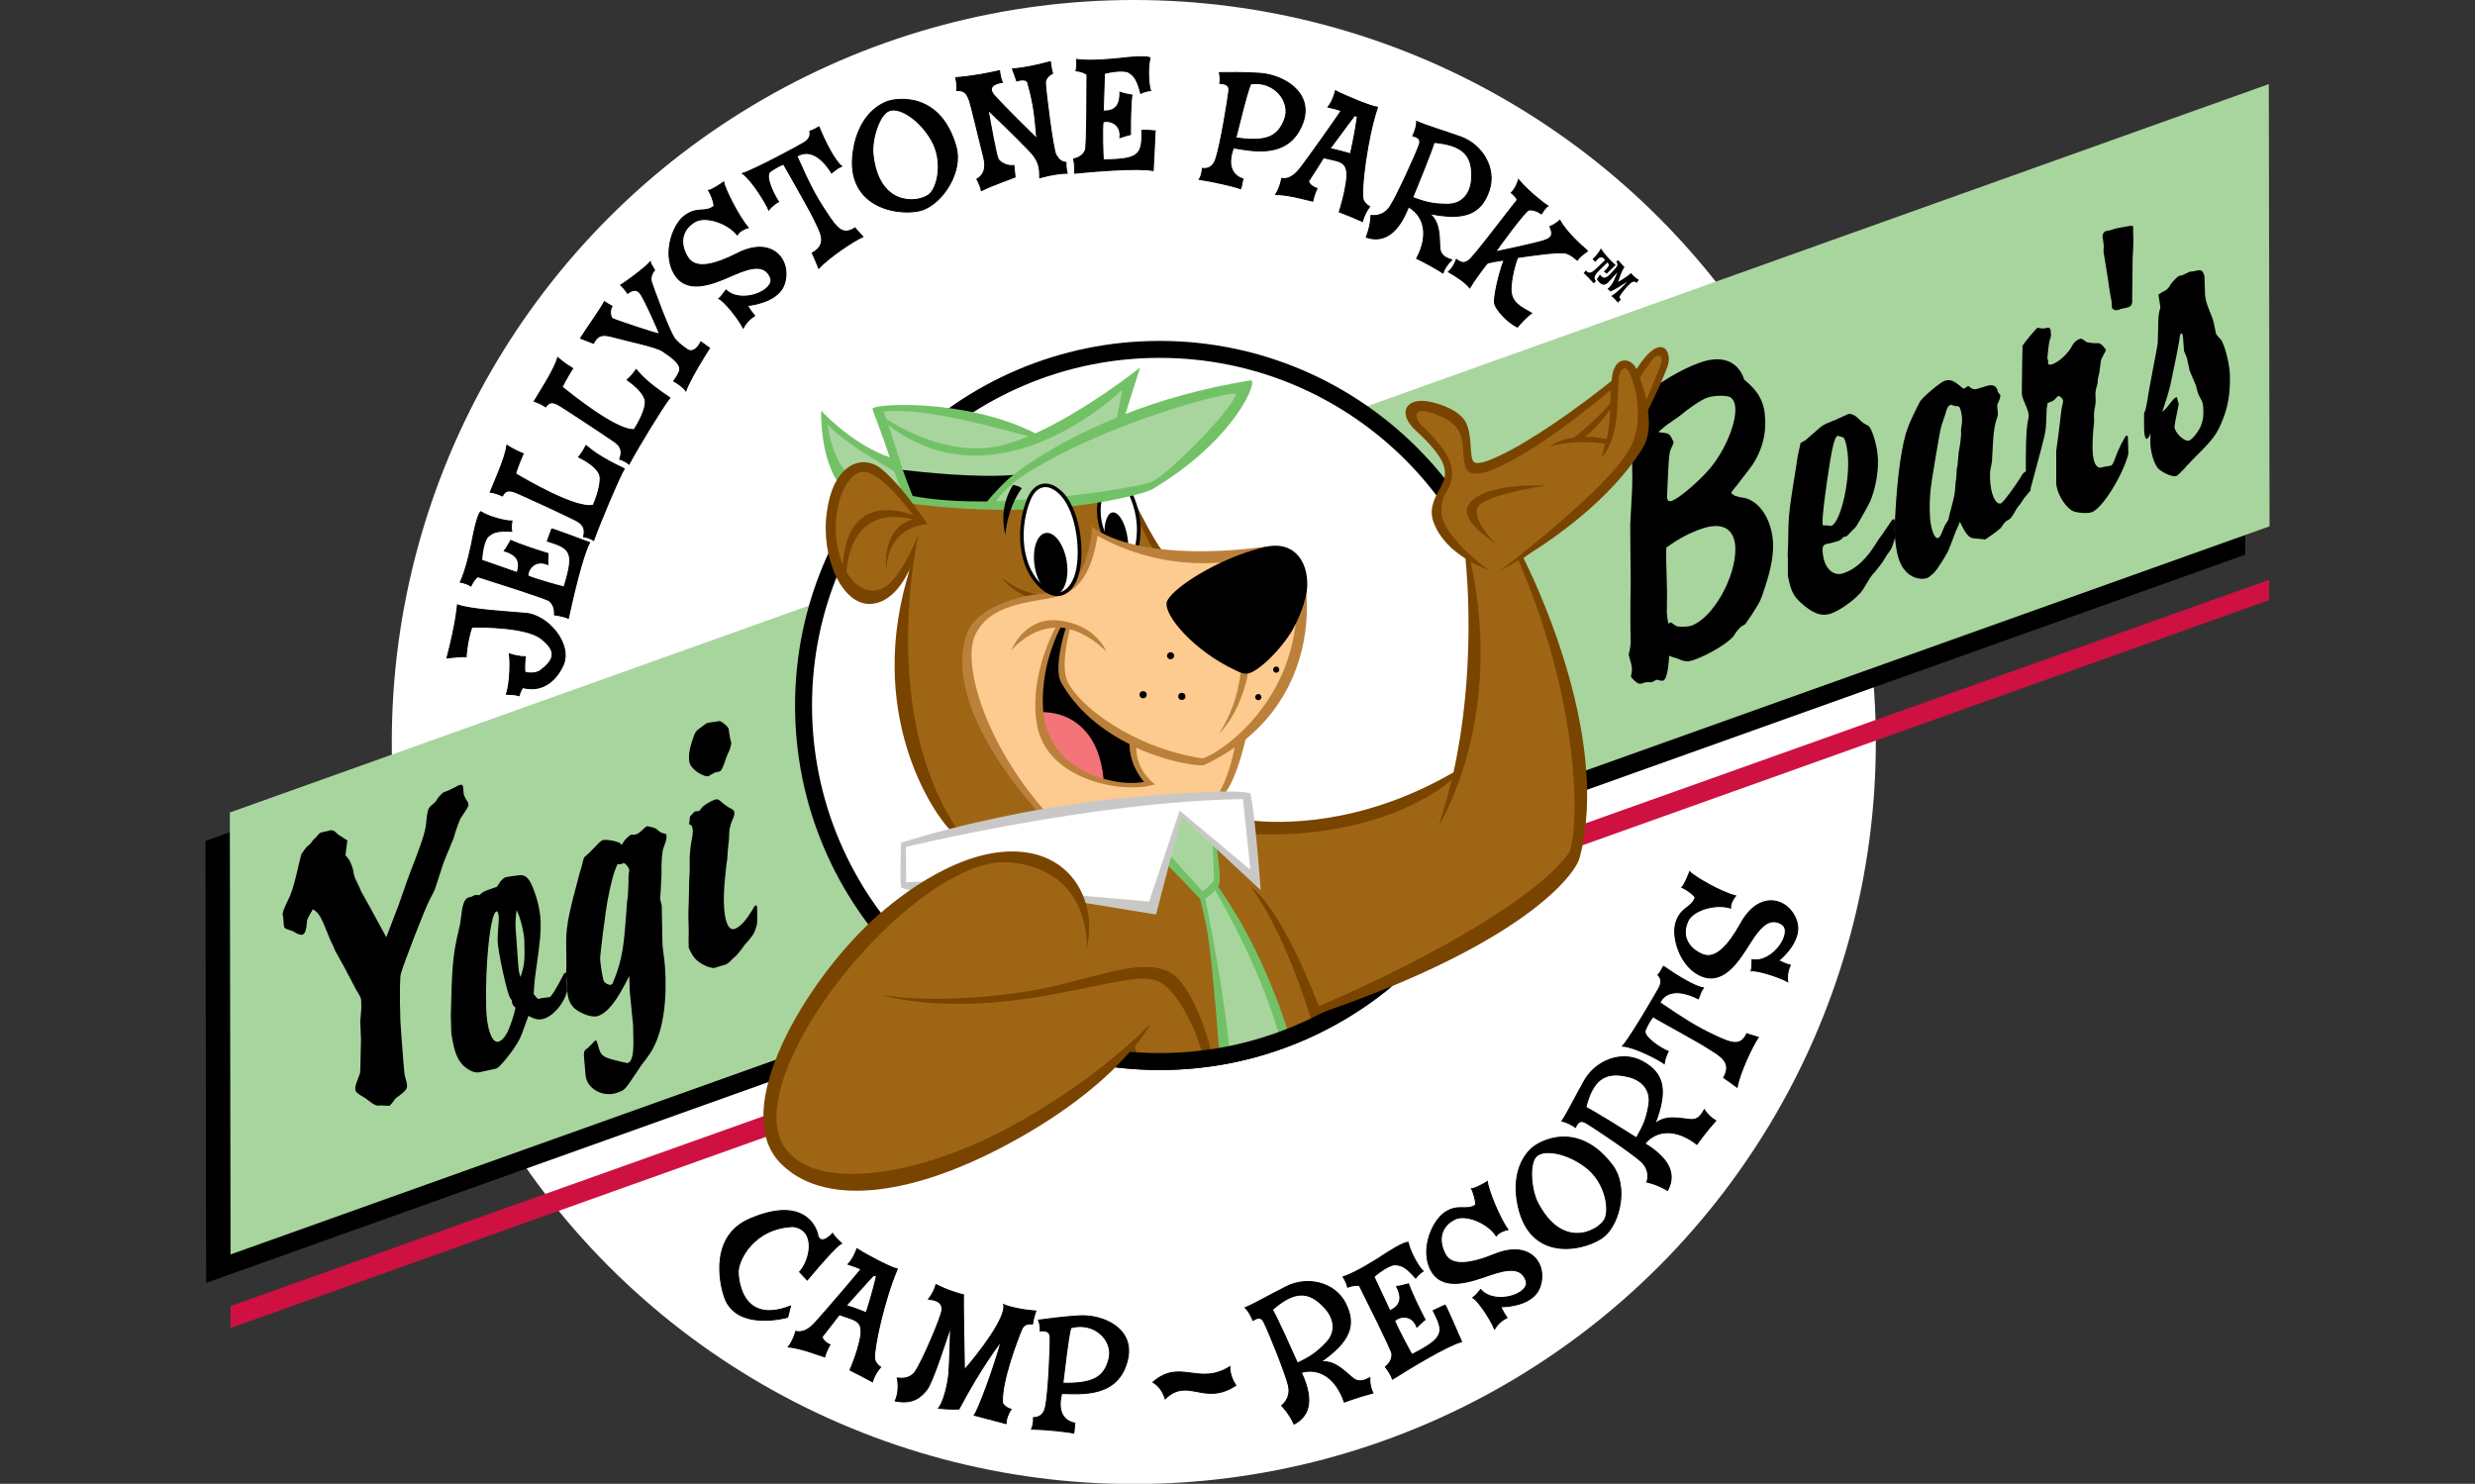 <?xml version="1.0" encoding="utf-8"?>
<!-- Generator: Adobe Illustrator 27.4.0, SVG Export Plug-In . SVG Version: 6.00 Build 0)  -->
<svg version="1.1" id="JPCR_x5F_Logo" xmlns="http://www.w3.org/2000/svg" xmlns:xlink="http://www.w3.org/1999/xlink" x="0px"
	 y="0px" viewBox="0 0 1036 621.1" enable-background="new 0 0 1036 621.1" xml:space="preserve">
<rect x="0" y="0" width="1036" height="621.1" fill="#333333" stroke="none"/>
<circle fill="#FFFFFF" cx="474.6" cy="310.6" r="310.6"/>
<g>
	<g>
		<path stroke="#000000" stroke-width="0.424" d="M235.6,278.7c-3.3,6.9-9.1,11.1-16.8,9.1c-1.1,1.5-1.5,3.4-1.5,3.4
			c-2.5-0.7-5.3-0.6-5.3-0.6c1.6-5,1.7-13.7,1.2-16.9c0,0,3.8,1.3,6.7,1.2c-0.5,3.6-0.2,6.4-0.2,6.4c1.1,0.6,4.3,0.7,6.2-0.4
			c6.5-4.8,7.3-8.4,0.5-13.7c-6.2-4.7-24.2-4.8-28.9-4.7c-2,5.7-2.4,12.4-2.4,12.4s-0.9-0.3-8,0.5c3.9-14.8,4.4-22.2,4.4-22.2
			c5.6,2,20.2,2.8,28.3,3.5C229.1,257.2,239.9,269.6,235.6,278.7z"/>
		<path stroke="#000000" stroke-width="0.424" d="M246.8,227.1c-3.2,6-7.3,24.5-8.9,31.7c-2.6-1.1-5.8-1.4-5.8-1.4
			c0.1-2.2-0.3-4.4-2.3-6c0,0-1.3-1-29.8-10c-0.8,0.5-1.9,1.8-2.9,3.9c-2-1.3-4.4-1.6-4.4-1.6c2.5-5.4,4.5-14.7,5.4-19.6
			c0,0,1.6-8.3,3.1-9.9c3.9,2.4,10.7,4,13.1,3.9c0,0-0.5,2.2-0.1,4.3c-6.3-0.3-7.8,0.4-9.9,2.2c0,0-2.1,1.6-2.7,9.9l14.9,5.2
			c1.4-4.4,0.3-7.4-5.4-9.1c1-1.2,2.1-3.4,2.7-4.4c0,0,3.5,1.8,15.6,5.5c-0.1,0.9-0.1,3.4-0.1,4.6c-5.9-2.5-8.6,2.8-8.3,4.8
			c3.2,1.4,13.6,4.3,15.1,4.6c4.6-14.8,2.7-16.2-7-19.2c0.8-2.3,1.5-4.2,1.9-5.2C231,221.5,229.7,220.7,246.8,227.1z"/>
		<path stroke="#000000" stroke-width="0.424" d="M261.3,196.2c-2.2,3.7-10.1,22.4-12.8,30c0,0-1.8-1.2-4.2-1.5
			c0.5-2.4,0.7-4.9-3.3-6.9c-4.7-2.4-24.8-11.7-26-12c-1.4-0.3-3.3-1-4.7,1.8c-2.9-1.4-5.1-1.6-5.1-1.6c1.9-4.7,6.2-14,7-19.6
			c0,0,2.9,2,6.8,3.5c-2,4.5-3.2,8.4-3.2,8.4c3.2,1.9,25.1,14.9,32.5,13.2c1.4-3,3.5-9.3,2.8-12.4c-0.8-3.1-5.2-6-8.9-7.8
			c1.2-1.4,2.1-2.8,3.1-4.8C247.5,188.2,250.3,191,261.3,196.2z"/>
		<path stroke="#000000" stroke-width="0.424" d="M280.4,166.5c-2.7,3.3-13.3,20.6-17.1,27.8c0,0-1.6-1.4-3.9-2.1
			c0.8-2.3,1.4-4.8-2.2-7.3c-4.3-3-22.8-15.2-23.9-15.7c-1.3-0.5-3.1-1.5-4.9,1.1c-2.6-1.8-4.8-2.3-4.8-2.3
			c2.6-4.4,8.2-12.9,9.9-18.3c0,0,2.6,2.4,6.2,4.5c-2.6,4.1-4.4,7.8-4.4,7.8c2.9,2.3,22.7,18.5,30.2,17.8c1.8-2.8,4.9-8.7,4.6-11.8
			c-0.3-3.2-4.3-6.7-7.6-9c1.4-1.2,2.5-2.5,3.8-4.3C268,156.6,270.3,159.8,280.4,166.5z"/>
		<path stroke="#000000" stroke-width="0.424" d="M274,113.1c-1.3,1.4-1.8,3.3-1.3,5c0.5,1.6,7.6,21.3,9.9,23.9
			c2.3,2.6,3.9,3.4,5.2,4.4c1.4,0.9,3.7,0.5,5.6-3.3c0.9,0.6,3.1,2.2,3.6,2.6c-0.9,1.3-8.6,13.7-9.9,17.9c-1.1-1.6-3.4-3.1-5.1-4.1
			c0.5-0.8,1.5-1.8,2.4-4.1c1-2.9-3.1-5.8-7-8.4c-3-2-14.5-4.2-21.3-6.1c-4.8-1.3-6.1,0-7.7,2.8c-1.4-0.5-3.9-1.5-5.4-2.1
			c3.2-5.1,7.3-10.5,10-15.3c0.5,0.4,2.4,1.4,3.2,1.9c-0.9,1-1,4.7,0.4,5.3c1.5,0.6,16.5,5.8,19.5,6.3c-0.6-1.7-5.3-12.1-6.6-14.4
			c-1.3-2.3-2.5-5.8-6.8-2.6c-0.4-0.7-1.4-2-2.9-3.5c2-1.1,10.4-7.3,12.4-9.7C272.3,110.6,273.6,112.2,274,113.1z"/>
		<path stroke="#000000" stroke-width="0.424" d="M313.2,95.3c-1.2,0.3-3.7,1.4-4.6,3c-4.2-5.2-13.5-8-17.7-5.5
			c-5.8,3.4-6.6,9.4-2.9,15.1c3.2,4.9,10.9,3.1,20.6-1.8c14.8-7.6,22.9,3,19.7,12.8c-2.1,6.4-10.8,8.5-15.4,9c0.6,1.2,1.9,3,3,4.3
			c-3.3,1.9-4.8,5.1-4.8,5.1c-2.1-4.1-7.9-11.3-10.2-12.3c0.9-0.7,1.7-1.9,3-3.6c6.5,6.2,20.9,0.1,18.6-5.3
			c-2.4-5.4-7.7-4.4-15.3-1.1s-18.5,8.4-24.2,0.7c-6-8-1.9-21.2,3.5-25.3c5.4-4.1,8.6-1.1,12.4-4.1c-0.1-2.2-1.5-5.3-2.3-6.6
			c1.2,0,5.5-2.9,6.3-3.5C303.3,78.8,309.1,90.6,313.2,95.3z"/>
		<path stroke="#000000" stroke-width="0.424" d="M352.3,69.6c-1.8,0.7-3.1,2-4.2,2.8c-4.9-7.9-10.2-9.7-14.5-7
			c4.8,10.7,7.4,16.2,12.2,23.3c4.7,7.3,7.1,9.9,12.1,6.7c0.4,0.6,2.2,2.4,3.3,3.7c-3.9,1.7-14,8.4-18.5,13.2
			c-0.6-1.7-1.9-4.5-2.7-6.4c6.7-3.7,3.3-8.8,1-13.7c-2.3-4.9-10.8-19.5-13-23.5c-1.2,0.5-3.1,1.3-5.6,3.1
			c-2.5,1.8,1.8,10.3,3.5,12.6c-0.9,0.4-3.3,2.3-4.1,3.5c-1.1-2.7-6.9-12.4-11-15.3c5.4-1.7,23.5-11.5,25.6-12.8
			c2.2-1.3,3-2.9,2.6-4.9c1.1-0.3,2.2-0.9,3.8-1.8C345.5,59.7,349.4,67.3,352.3,69.6z"/>
		<path stroke="#000000" stroke-width="0.424" d="M390.1,59c4.8,8.6,2.4,19.8-1.4,22.6c-4.6,3.4-21,5.1-23.3-17.2
			c-0.6-5.8,2.6-16.7,6.9-18.1C377,44.6,385.7,50.9,390.1,59z M400.2,61.5c-6.4-23-24.7-20.7-29.3-18.8c-9,3.8-12.7,13.3-13.7,20.4
			c-3.9,25.1,21.2,27.6,29.1,24.7C394.8,84.7,403.1,71.8,400.2,61.5z"/>
		<path stroke="#000000" stroke-width="0.424" d="M440.6,30.7c-1.6,0.8-3,2.3-3,3.9c0,2.9,3.2,28.3,4.4,30.2
			c1.3,1.9,1.6,2.7,4.2,3.2c0,0-0.1,2.3,0.5,4.5c-2.2,0-6.5,0.5-11.5,1.9c0-3.7,0.1-7-4.8-11.8c0,0-6.6-6.9-16.8-16.5
			c1.1,6,3.4,19.2,4.3,20.6c1,1.5,3.7,2.9,6.5,2.6c0,0,0.2,1.9,0.5,4.8c-2.1,0.9-9.3,3.3-14.1,5.7c-0.7-2.9-1.9-4.8-1.9-4.8
			c2.3-1.3,4.2-3.9,2.9-9c-2.3-8.9-5.5-23.2-6.4-24.9c-0.6-1.1-1.1-3.4-4.9-3.2c0.2-2.5-0.4-5.4-0.4-5.4s7.2-0.4,18.3-2.9
			c0,0,0.2,2.7,1.2,4.9c-2.7,0.3-7,1.8-3,5.9c0,0,3.5,4,17.4,17.6c-0.6-5.6-0.7-12.6-3.7-23c-0.1-1.1-1.2-2.2-4.7-1.1
			c-0.9-2.4-1.1-3.3-1.8-5c4.5-0.4,10.6-1.6,15.9-3.1C439.8,25.9,439.8,28.2,440.6,30.7z"/>
		<path stroke="#000000" stroke-width="0.424" d="M482.7,71.4c-6.6-1.3-25.6,0.4-32.9,1.1c0.3-2.9-0.4-5.9-0.4-5.9
			c2.2-0.6,4.2-1.6,5-4c0,0,0.6-1.5,0.6-31.4c-0.7-0.6-2.3-1.3-4.6-1.6c0.6-2.3,0.2-4.7,0.2-4.7c5.9,0.8,15.4-0.1,20.4-0.7
			c0,0,8.4-1,10.4,0c-1.1,4.5-0.6,11.4,0.2,13.7c0,0-2.3,0.2-4.1,1.2c-1.6-6.1-2.8-7.3-5-8.8c0,0-2.2-1.5-10.2,0.4l-0.5,15.8
			c4.6,0.1,7.1-1.9,7-7.9c1.5,0.6,3.9,1,5,1.2c0,0-0.7,3.8-0.6,16.5c-0.9,0.2-3.3,0.9-4.4,1.3c0.7-6.4-5.3-7.4-7.1-6.5
			c-0.4,3.5,0,14.3,0.1,15.8c15.5-0.1,16.3-2.3,16.2-12.4c2.4,0,4.5,0.2,5.5,0.3C483.4,54.7,483.7,53.2,482.7,71.4z"/>
		<path stroke="#000000" stroke-width="0.424" d="M537.7,50c-2.8,7.3-7.7,9.6-20.4,7.7c2.2-8.5,4.2-17.4,6.2-22.6
			C533.5,33.6,540.6,42.7,537.7,50z M545.2,51.8c5-13-8-20.4-17.7-21.1c-6.9-0.5-13.2-0.3-17.1-0.3c0,0,0.6,2.1,0.2,4.5
			c2.1,0.1,4.1,0.6,3.8,3.1c-0.4,3.7-3.6,23.3-5.6,28.9c-1.1,3.2-3.5,3.9-5.5,3.6c0,0-0.1,2.7-1.3,4.6c5.6,0.8,15.2,3,17.3,3.9
			c0.3-0.2,0.6-2.9,1-4.1c-3.8-1.2-7-4.9-4-13C524.8,63.3,539.4,66.5,545.2,51.8z"/>
		<path stroke="#000000" stroke-width="0.424" d="M565.3,64.4c-0.7-0.2-6.2-1.8-8.6-2.2C563,53.6,567,48.4,567,48.4l1.2,0.3
			C567.2,56.1,565.3,64.4,565.3,64.4z M573.3,86.5c-1.3-0.7-2.6-2.1-2.8-3.4c-0.8-3.9,1.7-25.1,6.1-38.2c-2.6-0.3-12.7-4.4-17.6-6.9
			c0,0-0.9,4.1-3.1,6.8c2.3,0.5,4.8,1.2,5.5,1.6c-1.7,2.6-15,21.5-17.6,24.6s-5,4.1-7.3,3.7c0,0-0.5,3.5-2.5,6.7
			c6,0.1,13.8,2.5,15.5,2.8c0.3-1.6,1.1-3.9,1.8-5.3c-1.1-0.3-3.2-1.5-3.6-3c0.6-0.8,6.1-9.5,6.3-9.9c6.9,1.8,11,1,9.5,10.6
			c-0.7,4.7-2,9.2-2.9,12.1c3,1.1,7,2.8,9.7,4C571.2,89.2,573.3,86.5,573.3,86.5z"/>
		<path stroke="#000000" stroke-width="0.424" d="M616,74.8c-0.3,6-3.7,10.7-10.1,10.7c-6.8,0-9.7-1.1-14.6-2.8
			c8.3-20.1,9-23.1,9-23.1C612,60.7,616.6,64.7,616,74.8z M607.7,108.8c-1.9-0.7-4.8-1.5-5-5.1c-0.3-4.4,0.2-10.8-4.4-14.3
			c14.6,3,21.6,0.3,25-9.6c3.2-9.3-2.8-19.2-11.9-22.5c-8.4-3-13.7-4.4-18.4-6.5c0,0,0.2,2.1-1.6,6.1c2,0.5,3.6,1.3,2.6,3.9
			c-1.2,3.5-9.1,21-12.1,25.6c-1.8,2.8-4.7,4.2-8,3.8c0,0-0.1,4.3-2,9.1c5.7,1.9,12.5,0.6,17.7-12.7c6.9,4,8.4,12.2,3.4,21.6
			c0,0,5.4,2.5,11,6.1C605.2,110.9,607.7,108.8,607.7,108.8z"/>
		<path stroke="#000000" stroke-width="0.424" d="M660.2,108.9c-1.5-1.1-2.1-2-4.6-2.9s-17.1,1.3-20.4,1.8
			c-3,8.6-2.7,13.8-2.7,13.8c0.3,5.2,3.9,6.8,8.6,9.5c-1.7,1.1-5.2,4.8-5.9,5.8c-4.4-2-9.3-7.7-9.6-10c-0.3-2.9,1.6-11.6,4-18.1
			c-0.3,0.2-3.4,0.4-6.9,1.3c-1,0.9-6.2,8.1-7.5,10.4c-1.6-2.2-5.7-4.9-8.9-6.7c2.3-2,3.3-5.2,3.3-5.2c2.7,2,3.9,1.3,5.2,0.4
			c2-1.3,16.7-20.9,20.3-25.3c-0.6-1.6-2.5-3-2.5-3c2.3-2.3,3-5.5,3-5.5c4.3,5.1,11.2,10.4,12.3,11c-0.9,0.6-2,2.2-2.7,3.3
			c-1.9-1.3-3.7-1.8-5.2-1.6c-1.5,0.1-12.9,15.9-14,17.5c0.4-0.1,16-3.3,20.3-4.7c4.4-1.4,3.3-3.5,2.5-5.9c0.4-0.1,2.5-1,4.1-2.6
			c2.6,4.7,8.2,9.9,11.6,12.8C664.7,105.2,662,106.5,660.2,108.9z"/>
		<path d="M674.5,123.9c2.4-1.5,5.4-4.5,6.6-6c-1.7,1.2-5.2,3.4-6.9,4.1c0,0-0.6-0.3-1.3-1.1c2.1-1.4,3.5-5.4,4.1-6.9
			c-0.3,0.3-2.1,2.4-3.9,4.3c-1.9,1.8-3.4,0.6-4.7-1.5c0.8-0.9,1.3-1.9,1.3-1.9c2,2.9,3.6,0.5,6-2c1.1-1.2,1.9-2.3,0.8-3.4
			c0.2-0.1,0.8-0.5,1-0.6c0.1,0.5,2,2.4,2.5,2.9c-1.4,1.8-2.2,5.1-2.7,6.2c2-1,4.8-3,5.4-3.7c1.2,1.4,2.5,2.5,3.3,2.8
			c-0.1,0.2-0.7,0.8-0.8,1.3c-0.7-0.4-1.3-1-2.7,0.2c-1.7,1.5-3.3,3.6-4,4.6c-1.1,1.5-0.3,1.8,0,2.2c-0.2,0.2-1.1,1-1.3,1.3
			C676,125,674.5,123.9,674.5,123.9z M672.5,114.6c-0.1-0.1-0.6-0.7-1.2-0.9c2.5-2.4,2.5-2.9,1.5-3.8c-2.9,3.1-6.9,5.6-4.7,7.8
			c-0.3,0.2-0.8,0.6-1.1,0.9c-0.2-0.4-3.5-3.9-4.1-4.3c0.6-0.6,0.8-1.1,0.8-1.1c2.2,2.1,3,0.6,8.2-4.4c-2-2.4-3.2-0.1-4.1,0.8
			c-0.6-0.6-1.2-1.1-1.2-1.1c1.4-1.3,3-3.3,3.5-4.5c1.8,2.7,3.7,4.7,6.2,7C676,111.1,673.2,113.9,672.5,114.6z"/>
	</g>
	<g>
		<path stroke="#000000" stroke-width="0.424" d="M337.9,535.8l-3.2-3.4c4.5-4.8,7.2-17.6-2.7-19c-16.9,0.7-23,14.4-23,18.9
			c0,0-0.2,23,21.9,14.4c0,0-0.5,1.9-1.2,4.7c0,0-22.5,6.4-26.8-9.6c0,0-7.8-23.4,10.8-31.5c22.1-9.6,28,2.6,28.7,7.1
			c0,0,1.1,4.2,6.1-1.1c0,0,0.2,0.8,3.8,4.2C352.3,520.4,350.6,520.6,337.9,535.8z"/>
		<path stroke="#000000" stroke-width="0.424" d="M362.6,549.5c-0.7-0.3-6-2.4-8.4-3c7-7.9,11.5-12.7,11.5-12.7l1.2,0.4
			C365.2,541.4,362.6,549.5,362.6,549.5z M368.6,572.3c-1.2-0.8-2.4-2.3-2.5-3.6c-0.5-3.9,4-24.8,9.5-37.5
			c-2.5-0.5-12.3-5.5-16.9-8.5c0,0-1.3,4-3.7,6.5c2.2,0.7,4.6,1.6,5.4,2.1c-1.9,2.4-16.9,20-19.7,22.9c-2.8,2.9-5.3,3.6-7.6,3.1
			c0,0-0.8,3.4-3.1,6.5c5.9,0.6,13.6,3.8,15.2,4.2c0.4-1.6,1.4-3.8,2.2-5.1c-1.1-0.4-3-1.8-3.3-3.3c0.6-0.7,6.9-8.9,7.2-9.3
			c6.7,2.5,10.8,2,8.5,11.4c-1.1,4.6-2.8,9-4,11.8c2.9,1.4,6.7,3.5,9.4,4.9C366.2,574.8,368.6,572.3,368.6,572.3z"/>
		<path stroke="#000000" stroke-width="0.424" d="M421.1,595.9c0,0-4.6-1.2-13.3-3.5c1.9-2.6,8.4-20.3,11.3-31
			c0,0-8.2,10.4-17.7,28.4c0,0-3.5,0.2-8.5-0.3c3.4-5,4.3-14.7,4.3-14.7s0.4-5.7,0.7-19.3c-1.8,5.1-7.5,23.4-10.1,26.4
			c-2.2,2.7-5.6,6.1-13.1,4.5c2.1-4.3,0.9-9.6,0.9-9.6c2.9,0.4,5.7-0.1,7.4-2.5c2.9-3.9,11.3-23.7,11.3-26c0.1-2.1-0.7-4-5.6-4.5
			c2.4-3,3.1-6.1,3.1-6.1s4.7,2.6,11.5,4.3c0,0-0.2,3,0.4,31.4c6.4-7.3,17.8-22.3,16.4-27.3c0,0,4.6,2,13.5,2.7c0,0-1.1,3-1.4,5.4
			c-1.8-0.2-3.6,0.1-4.5,2.2c-1.5,3.5-8.4,21.2-8.1,30.5c0,0.9,1.7,2.6,3.7,3C423.3,589.7,421.2,592.7,421.1,595.9z"/>
		<path stroke="#000000" stroke-width="0.424" d="M464.2,568.8c-1.9,7.6-6.5,10.5-19.3,10.2c1.1-8.7,2-17.7,3.3-23.2
			C458.1,553,466.2,561.2,464.2,568.8z M471.9,569.5c3.4-13.6-10.5-19.3-20.2-18.7c-6.9,0.4-13.1,1.3-17,1.8c0,0,0.9,2,0.7,4.5
			c2-0.2,4.1,0.1,4.2,2.6c0.1,3.7-0.7,23.5-2,29.4c-0.7,3.3-2.9,4.3-5,4.3c0,0,0.2,2.7-0.8,4.8c5.7,0.1,15.4,1.1,17.6,1.7
			c0.3-0.3,0.3-3,0.5-4.2c-3.9-0.7-7.6-4-5.5-12.4C453.1,583.5,468,584.9,471.9,569.5z"/>
		<path stroke="#000000" stroke-width="0.424" d="M487.7,585.5c-1.4-5.1-5.1-6.9-5.1-6.9c11.4-10,19,1.7,32.2-6.5
			c0,0-0.3,3.7,2.5,7.8C503.9,588.7,497.5,576.2,487.7,585.5z"/>
		<path stroke="#000000" stroke-width="0.424" d="M554.4,547.3c4.1,4.3,5.2,10.1,0.8,14.7c-4.7,4.9-7.5,6.3-12.1,8.6
			c-8.8-19.8-10.5-22.4-10.5-22.4C541.5,540.5,547.6,539.9,554.4,547.3z M573.4,576.7c-1.8,0.9-4.4,2.4-7.2,0.1
			c-3.4-2.8-7.7-7.6-13.4-6.7c12.2-8.5,15.1-15.4,10.3-24.7c-4.5-8.7-15.9-11.2-24.5-6.9c-8,4-12.7,6.9-17.4,8.9
			c0,0,1.6,1.3,3.3,5.3c1.8-1.1,3.4-1.7,4.6,0.8c1.7,3.3,8.9,21,10.2,26.4c0.8,3.2-0.2,6.3-2.8,8.5c0,0,3,3,5.2,7.7
			c5.3-2.8,9.1-8.6,3-21.6c7.6-2.2,14.6,2.4,18,12.4c0,0,5.5-2.1,12-3.8C573.1,580,573.4,576.7,573.4,576.7z"/>
		<path stroke="#000000" stroke-width="0.424" d="M611.8,561.6c-6.5,1.8-22.7,11.8-28.9,15.7c-1-2.7-3-5.1-3-5.1
			c1.7-1.5,3-3.3,2.7-5.8c0,0-0.2-1.6-13.6-28.3c-0.9-0.2-2.7-0.1-4.9,0.7c-0.5-2.3-1.9-4.3-1.9-4.3c5.6-1.9,13.7-7,17.9-9.8
			c0,0,7.1-4.7,9.3-4.7c1,4.5,4.5,10.4,6.3,12.1c0,0-2,1.2-3.1,2.9c-4.2-4.8-5.8-5.3-8.5-5.6c0,0-2.6-0.4-9,5l6.7,14.3
			c4.1-2,5.5-4.9,2.8-10.2c1.6-0.1,3.9-0.9,5-1.1c0,0,1.1,3.8,6.9,15c-0.7,0.5-2.5,2.3-3.4,3.1c-2.3-6-8-4.2-9.3-2.6
			c1.3,3.3,6.4,12.8,7.2,14.1c13.8-7,13.5-9.4,8.9-18.4c2.2-1.1,4.1-1.8,5-2.3C604.9,546.3,604.5,544.8,611.8,561.6z"/>
		<path stroke="#000000" stroke-width="0.424" d="M631.2,514.7c-1.2,0.2-3.8,1.1-4.9,2.6c-3.7-5.6-12.8-9.1-17.2-7
			c-6.1,2.9-7.3,8.9-4.1,14.8c2.7,5.1,10.6,4,20.7-0.1c15.4-6.3,22.6,4.9,18.6,14.4c-2.7,6.2-11.5,7.6-16.1,7.6
			c0.5,1.2,1.6,3.2,2.6,4.6c-3.5,1.6-5.2,4.7-5.2,4.7c-1.8-4.3-6.9-11.9-9.1-13.1c0.9-0.6,1.9-1.7,3.3-3.4c5.9,6.8,20.9,1.9,19-3.7
			c-1.9-5.6-7.3-5.1-15.2-2.4c-7.8,2.7-19.1,6.9-24.2-1.3c-5.3-8.5-0.1-21.3,5.6-25c5.7-3.6,8.6-0.4,12.7-3c0.1-2.2-1.1-5.5-1.7-6.8
			c1.2,0.1,5.7-2.4,6.6-3C622.7,497.4,627.5,509.7,631.2,514.7z"/>
		<path stroke="#000000" stroke-width="0.424" d="M664.6,489.2c7.6,6.3,9.4,17.6,6.9,21.6c-3.1,4.8-17.8,12.4-28-7.6
			c-2.6-5.2-3.7-16.5-0.2-19.4C647.2,480.6,657.6,483.3,664.6,489.2z M675,487.9c-14.3-19.1-30.5-10.4-34.1-7c-7,6.8-7,17-5.4,24
			c5.4,24.8,29.7,18,36.1,12.5C678.3,511.5,681.4,496.4,675,487.9z"/>
		<path stroke="#000000" stroke-width="0.424" d="M681.3,450.6c5.8,1.3,9.9,5.4,8.9,11.8c-1.1,6.7-2.7,9.4-5.2,13.9
			c-18.4-11.6-21.2-12.8-21.2-12.8C666.7,452.2,671.5,448.3,681.3,450.6z M713.4,464.5c-1,1.7-2.3,4.5-5.9,4.1
			c-4.4-0.4-10.6-2-14.8,1.9c5.4-13.9,4-21.2-5.2-26.2c-8.6-4.7-19.4-0.4-24.2,7.9c-4.4,7.8-6.7,12.8-9.5,17.1c0,0,2.1,0.2,5.7,2.6
			c0.8-1.9,1.9-3.3,4.3-1.9c3.2,1.8,19.1,12.5,23.2,16.2c2.4,2.2,3.4,5.3,2.4,8.6c0,0,4.2,0.8,8.6,3.5c2.9-5.3,2.7-12.2-9.5-19.6
			c5.1-6.1,13.4-6.2,21.8,0.3c0,0,3.4-4.9,7.9-9.9C715,467.3,713.4,464.5,713.4,464.5z"/>
		<path stroke="#000000" stroke-width="0.424" d="M713,413.5c-1.1,1.5-1.6,3.4-2.1,4.6c-8.3-4.2-13.8-3-16.1,1.6
			c9.7,6.6,14.8,9.9,22.6,13.6s11.2,4.7,13.8-0.6c0.6,0.3,3.1,0.9,4.8,1.5c-2.4,3.5-7.6,14.4-8.9,20.9c-1.4-1.1-4-2.9-5.6-4
			c3.8-6.7-1.8-9.3-6.3-12.2c-4.6-3-19.4-11-23.3-13.3c-0.8,1.1-2,2.7-3.2,5.6c-1.2,2.8,6.9,7.9,9.6,8.9c-0.5,0.8-1.6,3.7-1.7,5.1
			c-2.3-1.7-12.4-7-17.4-7.3c3.7-4.3,14-22.1,15.2-24.3c1.2-2.2,1.1-4-0.4-5.5c0.8-0.8,1.4-1.9,2.3-3.6
			C702.1,408.5,709.4,413,713,413.5z"/>
		<path stroke="#000000" stroke-width="0.424" d="M726.5,375c-0.8,0.9-2.3,3.3-2.1,5.1c-6.4-2-15.7,0.9-17.8,5.3
			c-2.9,6-0.2,11.5,6,14.1c5.4,2.3,10.8-3.5,16.1-13c8-14.6,20.7-10.3,23.5-0.4c1.8,6.5-4.2,13.2-7.7,16c1.2,0.6,3.3,1.5,4.9,1.9
			c-1.7,3.4-1.1,6.9-1.1,6.9c-4.1-2.2-12.9-4.9-15.3-4.5c0.3-1.1,0.4-2.5,0.4-4.7c8.8,1.6,17.4-11.6,12.5-14.8
			c-5-3.1-8.8,0.6-13.3,7.7c-4.4,7-10.6,17.3-19.7,14.2c-9.4-3.3-13.5-16.5-11.3-22.9s6.5-5.7,8-10.3c-1.3-1.8-4.3-3.6-5.6-4.2
			c1-0.7,2.9-5.5,3.3-6.5C709,366.9,720.4,373.5,726.5,375z"/>
	</g>
</g>
<polygon fill="#CE1141" points="949.8,251.2 96.5,555.9 96.5,546.7 949.8,242.7 "/>
<polygon points="939.8,232.2 86.3,537 86,352 939.5,47.1 "/>
<polygon fill="#A8D59D" points="950,220.3 96.5,525.1 96.2,340.1 949.7,35.2 "/>
<g>
	<g>
		<path d="M694.2,180.8c1.7-1.5,2.9-2.5,3.6-3c2.7-1.9,4.4-3.1,4.9-3.4c4.7-3.9,9.5-7.1,11.8-7.9c2.4-0.9,7.2-1.1,9.1-0.5
			c1.7,0.5,2.7,2.4,2.8,5c0.2,7.2-5.1,19.1-11.7,26.3c-4.7,5.2-12.1,11.4-14.8,12.3c-1.4,0.5-2,0-2.1-1.7c0.8-18.5,0.8-18.5,2.1-21
			c0.4-0.9,0.7-1.6,0.7-1.7c0,0-0.8-1.8-1-2.1c-0.8-1.4-1.1-1.6-3.3-2C695.9,181.2,695.2,181.1,694.2,180.8z M724.6,206.4
			c0.6-1,1.3-2,2.1-2.8c4-5.2,6.3-8.2,7-9.2c3.7-5.8,5.4-11.8,5.2-18.4c-0.2-7.5-2.5-11.9-8.8-17.1c-2.5-7.8-9.4-10.4-18.6-7.1
			c-8.1,2.9-17.2,8.4-26.5,15.9c-13.9,11.3-21.7,19.5-21.6,22.6c0,0.7,0.3,1.2,2.2,3.3c-1,5-1.1,6.1-1,8.2c0,1.8,0,1.8,4.5,2.5
			c0.1-3.7,1.1-5.2,5.3-8.6c1.5-1.1,2.6-1.8,3.2-2.4c2.6-2.4,2.6-2.4,3.3-2.7c1.4-0.5,2.2,0.7,2.3,3.8c0.1,4.1,0.1,8-0.1,11.9
			l-0.7,13.1c0,5.9,0.1,13.9,0.2,24.5c-0.2,9.2-0.2,17.7,0,25.3l-0.4,2.9c-0.3,1-0.4,1.8-0.4,2c0,0.4,0.4,1.7,0.9,3.4
			c0.2,0.9,0.4,1.7,0.4,2.5c0,0.9,0,0.9-0.4,3.1c-0.1,0.4,1.8,2.3,2.9,2.9c0.8,0.3,1.2,0.3,2.3-0.1s1.1-0.4,3.5-0.3l2.1-1.1l1.6,0.4
			c0.5,0,0.8,0.1,1.1,0c1.2-0.4,2.1-3.7,2.5-10.4c0.9,0.4,2,0.8,3,1c3.7,1.6,4.7,1.7,7.7,0.6c6-2.1,14-7,16.3-9.9
			c0.9-1.6,2.1-3,3.1-3.9l1.7-1c0,0,1.2-1.7,2.7-3.9c3.7-5.8,3.7-5.8,5.6-11.6c2.4-7.2,3.5-13.1,3.4-17.9
			c-0.3-9.9-5.4-18.1-12.1-19.5l-1.4-0.2l-2.6-0.7L724.6,206.4z M698.3,261c-0.4-2.3-0.6-4.1-0.6-4.8c0-0.4,0.1-3.6,0.1-8.2
			l-0.1-4.4c-0.3-9.6-0.3-10.5-0.2-14.4c5.2-3.7,9.4-6,14.6-7.8c8.7-3.1,14-0.2,14.3,7.9c0.3,12.3-9.4,29.4-18.4,32.6
			c-1.7,0.6-5.9,0.6-6.6,0c-1.9-1.4-1.9-1.4-2.2-1.3L698.3,261z"/>
		<path d="M764.3,219.9c-1.4,0.1-1.4,0.1-1.4-1.2c-0.1-2.4,0.8-10.1,2.1-18.8c1.8-12.4,2.9-17,4.2-17.5c1.7,0.5,2.6,0.7,2.6,0.9
			c1,1.7,1.7,5.7,1.8,9.4c0.3,11.2-3.5,26.1-7,27.4c-0.2,0.1-0.6,0-1.2-0.1L764.3,219.9z M748.4,234c-0.1,2.1,0,4.5,0,7.1
			c1.1,5.7,2.2,8.3,5.2,11c5.1,4.7,8.8,6.1,12.9,4.7c4.3-1.5,11.4-6.9,13.3-10l2.2-3.6c0.4-0.7,1-1.7,1.8-2.7l1.5-1.7
			c1.9-2.4,2.5-3.1,3.3-4.5c0.7-1.2,1.5-2.4,2.4-3.6c0.9-1.2,1-1.7,1.9-4.4l0.3-1.2l-0.1-3.9l0.1-3.2c-0.2-0.5-0.5-0.8-0.6-0.7
			c-0.3,0.1-0.8,0.5-1.1,1.1c-1,1.5-2.2,3.2-3.7,5.4c-0.7,1-1.5,2-2.1,3c-4.3,7.1-8.7,11.3-13.9,13.1c-4.7,1.7-8.7-2.5-8.9-9.6
			c0-1.5,0.3-2.1,1.3-2.5c0.3-0.1,0.9-0.3,1.4-0.3c2.1-0.6,3.4-0.8,4-1.1c0.8-0.3,1.2-0.6,2.1-1.7c0.3,0.1,0.6,0,0.9-0.1
			c0.5-0.2,0.6-0.2,2.9-2.7c1.4-1.2,1.4-1.2,6.2-9.8c2.7-4.5,4.6-13.2,4.4-19.6c-0.1-5.3-2.5-13.4-4.1-14.3l-2-1.1
			c-0.8-0.6-1.4-1.2-1.9-1.7c-1.6-1.7-3.5-2.5-4.7-2c-4.7,2.2-4.7,2.2-8.4,3.7c-1.2,0.4-2.7,1.4-3.9,2.5l-5.4,4.7l-2,1.1l-1.2,5.5
			l-0.8,5.3c-2.5,15.4-2.9,18.3-3.1,24.5l-0.1,6.4l-0.2,5.1L748.4,234z"/>
		<path d="M814.3,173.3c0.7-2.7,1.1-3.4,2.2-3.8c0.2-0.1,0.5-0.2,0.5,0c1.1,0.4,1.6,0.6,1.7,0.5c0.9-0.1,1.4,0.2,1.7,0.7
			c0.5,1.5,0.9,3.4,0.9,5.1c0,0.7,0,0.7-0.2,2.3c-0.3,1.8-0.3,1.8-0.2,3.4c-0.1,1.9-0.2,3.4-1,7.8l-0.4,4.2l-0.1,1.5l-0.3,1
			c-0.1,2.4-0.2,4.3-0.5,5.9c-0.3,5.3-0.5,5.7-2.7,14l-0.3,1.6l-1.5,2.4l-1.3,3.1c-0.4,1.1-1,2-1.5,2.2c-1.7,0.6-3.4-4.6-3.5-10.5
			c-0.2-6.4,0.2-10.5,2.1-21.4c2.4-14.2,2.5-14.7,3.4-17L814.3,173.3z M834.2,223.6l1.1-0.8l2.3-1.9c0.6-1,1.3-2,2.2-2.8
			c1.7-0.8,1.8-1,3.2-3.2l1.2-2.1c1.2-1.4,2.2-2.8,3.1-4.3l2.8-3.4l-1.9-3.6l1.3-5.5c-0.2-0.5-1.7,1.6-2,1.7
			c-0.3,0.1-0.8,0.5-1.1,1.1c-3,5-7.9,11.5-8.8,11.9c-2.3,0.8-4.4-4-4.6-10.3c0-1.5-0.1-2.6,0.1-3.4l0.7-3.8l0.5-8.9
			c0.2-3.6,0.7-6.8,1.6-9.3c0.3-0.8,0.4-1.5,0.4-1.6l-0.3-3.8c0-0.2,0.3-0.8,0.7-1.7c0.3-0.7,0.6-1.5,0.6-2.1c0-0.2,0-0.6-0.2-0.7
			c-0.5-0.6-0.8-1-0.8-1.2c-0.7-2.7-2.2-3.3-5.8-2c-4.4,1.4-4.4,1.4-6.5-0.3l-0.6,0.2c-0.6,0.4-1.1,0.8-1.1,0.8
			c-0.3,0.1-0.8-0.1-1.2-0.5c-3.3-2.9-4.9-3.5-7.3-2.6c-1.8,0.7-8.3,6.1-10,8.4c-0.6,1-4.3,8.4-5.1,10.9c-2.6,6.3-4.6,20.6-5.5,39.1
			c-0.1,2.1,0,4.5,0,7.1c0.7,7.2,1.8,11.1,4.4,14c2.1,2.6,6.1,3.9,8.9,3c0.9-0.3,1.7-1,2.9-2.1c1.7-1.7,5.8-8.2,6.5-10.3
			c1-2.6,2-5.2,2.9-7.5c0.6-1.3,1.2-2.5,1.6-3.7c2.1,4.6,3.7,6.8,5.6,6.9c4.8,0.5,4.8,0.5,5,0.5c0,0,0.3-0.1,0.6-0.4L834.2,223.6z"
			/>
		<path d="M848,198.4c-0.1-10.6,0.1-18.6,0.8-21.9c0.3-1.2,0.4-2.4,0.4-2.6c0-1.1-0.7-2.9-1.7-5.3c-0.8-1.8-1.2-3.1-1.2-4
			c0.1-13.1,0.3-19.6,0.3-19.8c0.1-0.6,5.7-7.4,6.3-7.6c0.2-0.1,0.5,0,0.9,0.2l1.7,0.1c2.8-0.6,2.9-0.5,3,2.6c0,0.9,0,0.9-0.7,2.9
			l-0.3,2.1l-0.5,4.8l0.3,1v1.3c0,0.4,0.9,0.6,1.7,0.3c3.1-1.1,6.8-4.7,8.4-7.8c0.6-1.3,2.2-2.7,3.5-2.9c0.3-0.1,0.9,0.2,1.6,0.7
			c0.5,0.6,1.3,0.9,2,0.9c1.7,0.3,2.9,0.3,3.7,0.2c0.8,0.1,1.6,0.6,2.4,1.6c0.5,0.8,1,1.3,1,1.3c-2.2,4.1-2.2,4.1-2.3,5.3l-0.5,3.9
			l-0.4,1.8l-0.3,1.4l-0.1,1.7l-0.6,2.1c-0.1,0.8-0.3,1.4-0.3,2l0.1,2.6c0,1.1,0,1.1-0.2,2.7c-0.4,1.5-0.5,3-0.5,4.6
			c0.1,2,0.1,2.2-0.3,5.5c-0.2,2.3-0.3,4.8-0.3,7.2c0.1,5.7,1.1,8.3,3.3,8.5l1.5-0.4c0.9-0.1,1.8-0.3,2.9-0.5
			c0.6-0.2,1.1-1.1,1.9-3.5c0.9-2.7,3.9-8.8,4.6-9.1c0.3-0.1,0.5,0.2,0.6,0.7l0.1,3.1l0.1,3.9c-2.4,9.2-11,22.9-15.3,24.4
			c-2,0.7-6.6,0.3-8.4-0.7c-3.3-2.2-6.4-7.6-6.5-11.6v-13.4c0.8-5.5,0.8-5.5,2.2-17.3c0.4-2,0.7-3.4,0.7-3.4c0-1.1-1.5-2.5-2.1-2.2
			c-0.2,0.1-0.6,0.4-1.2,1.2c-0.9,0.9-1.1,0.9-3.2,1.7l-0.4,2.4l-0.2,5.6c-0.2,4.3-0.2,4.3-4.7,21c-1.1,4.3-2,7.2-2,7.4
			c-0.3,0.3-0.6,0.6-1.2,0.8c-0.5,0.2-0.6,0-0.6-0.5V198.4z"/>
		<path d="M892.5,124.5c0.1,2.2,0,3.4-1.2,3.9c-0.4,0.1,0.6,0-1.2,0.4c-0.7,0.1-1.4,0.4-2.3,0.5c-0.8,0.3-1.2,0.5-1.5,0.5
			c-0.9,0.2-2.3-0.3-2.3-1.3c0-0.8,0-2.3-0.5-4.2c-0.2-0.8-1.1-6.9-1.2-7.9l-1.8-11.1c0.1-1.4,0.1-2.5,0.1-2.5
			c0-0.3-0.2-1.3-0.3-2.5c-0.1-0.4-0.2-0.9-0.2-1.3c0-0.9,0.3-1.7,1.2-2.2c2.1-0.4,2.1-0.4,3.8-1c0.9-0.3,6.6-1.3,7.2-1.3
			c0.9,0,0.6,1.1,0.6,2.7c0.1,2.6,0.2,5.3-0.2,10.6L892.5,124.5z"/>
		<path d="M914.2,146.9l1.2,2.9l1.2,5.5l2.6,6.1c0.7,2.9,0.9,3.6,1.7,5c1.3,2.3,1.3,2.5,1.4,6.2c0.1,2.2-0.4,4-1.1,5.8
			c-1,2.4-3.7,5.6-4.8,6c-2,0.7-6.1-3.2-6.2-5.8c0-0.4,0.5-3.3,1.8-9.5c-0.3-0.8-0.5-1.3-0.5-1.7c-0.2-1.2-0.2-1.2-0.6-1.1
			c-0.5,0.2-1.4,1-2.6,2.6c-1.3,1.8-1.8,2.3-3.2,3.5c1.9-5.7,2.7-8.4,3.3-10.8c2.2-10.3,3.4-16.5,3.7-18.4c0.4-2.9,0.5-3.5,1-3.7
			c0.3-0.1,0.6,0.7,0.7,2L914.2,146.9z M900.2,181.4c-0.1,1.7-0.1,3-0.1,3.9c0.1,4.1,1.5,8.6,3.1,10.6c1.4,1.7,6.1,3.9,7.7,3.4
			c0.5-0.2,1.8-1.4,3.3-3c1-1.3,2.4-2.5,3.6-3.9c8.6-8.5,10.2-10.5,12.7-17c2.2-5.4,3.1-11.3,2.9-18.5c-0.1-4.8-2.4-13.3-3.9-14.9
			c-0.6-0.7-1.4-1.3-1.9-2.3l-0.7-3.3c-0.2-1.6-0.9-3.6-2-6.2c-1.3-3.2-1.8-5.1-1.9-6.8c-0.2-7.5-0.2-7.5-0.4-8.4
			c-0.7-1.8-1.3-2.1-2.8-1.8c-1.5,0.4-1.5,0.4-3.1,0.5l-3.2,1.5l-1.4,0.3c-0.5,0.2-2.3,1.9-3.5,3.5c-0.4,0.9-1,1.7-1.9,2.4l-2,1.1
			c-0.8,0.5-1.2,0.8-1.2,0.8l0.8,5.3c0,0.2-0.1,0.8-0.4,1.6l-0.4,2.4l-0.3,11.1c-0.5,3.2-1.2,6.4-1.8,9.7l-2,10.8l-0.5,3.2l-0.5,2.6
			c-0.3,1.6-0.3,1.6-0.9,2.9c-0.1,2.1,0,4.5,0,7.1c0.1,2.6,0.6,3.9,1.2,3.7c0.2-0.1,0.5-0.3,0.8-0.8L900.2,181.4z"/>
	</g>
	<g>
		<path d="M151.2,373.2c1,1.7,4.5,8,10.5,19.1c2.6-6.7,2.6-6.7,5.1-13.3c2.3-6.8,4.6-13.2,6.9-19c3.6-9.6,4.5-12.6,4.8-16.6
			c0.4-3.8,0.6-4.9,1.8-6l2-1.8l1.3-2l1.8-1.8l2.9-1.2l2.6-1.3c0.5-0.3,0.9-0.5,1.2-0.6c1.7-0.6,1.8-0.3,2,3.8l0.8,1.8l0.5,0.8
			c0.5,0.6,0.6,1.1,0.7,1.6c0,0.9,0,0.9-3.4,6c-0.7,1.7-1.3,3.3-1.7,4.5c-0.6,1.7-0.3,0.8-0.7,2.3c-0.4,1.5-0.3,0.8-0.7,2.1
			c-0.6,1.1-1,2.4-1.6,3.9c-0.9,1.8-1.6,3.9-2.5,6.1l-3.5,10.8c-0.7,1.6-1.5,2.9-2.2,4.3c-1.8,3.4-10.6,25.9-12,30.9
			c-0.4,1.3-0.6,8.2-0.2,20c1,14.7,1.7,22.3,1.8,22.6c0.7,2.2,1,3.7,1,4.3c0,1.3-0.6,2.1-3.6,4.4c-0.9,0.5-1.7,1.3-2.1,2.1
			c-0.9,1.1-1.5,1.8-1.6,1.9c-4-0.2-4-0.2-4.9-0.1c-0.9,0-1.6-0.4-3-1.4c-1.1-0.9-2.5-1.9-4.1-2.8c-1.6-0.9-2.4-1.8-2.4-2.7
			c0-1.3,0-1.3,2-6.7c0.1-0.4,0.1-0.4,0.4-14.1l-0.3-7.3c0.5-6.3,0.5-6.3,0.4-8c0-1.8,0-1.8-1.3-4.2c-0.5-0.6-1.3-2.1-2.4-4.3
			c-3.6-6.9-3.6-6.9-7.1-13.1c-0.7-1.8-1.5-3.4-2.1-4.6c-4-10.1-4.6-11.2-7.3-13c-2.5,4.2-2.5,4.2-2.6,6.1c-0.2,2.7-0.8,4.2-1.7,4.5
			c-0.8,0.3-2.2-0.2-3.6-1.1c-0.5-0.4-1.2-0.5-2-0.8c-2.2-0.7-2.3-0.8-2.4-3.4l-0.2-2.2c-0.2-0.7-0.2-1.1-0.2-1.1
			c0.1-1.2,1-3.3,2.5-6.3c1.3-2.5,2.6-6.9,4.4-15l1-3.9l1.9-2.6l2-1.8c0.6-1,1.3-1.8,2.1-2.4c0.9-1.2,1.6-1.9,2.1-2.1l3.1-0.7
			c1.7-0.6,2.3-0.3,4.1,1.5c0.9,0.6,2,1.3,3.1,2c0.5,0.2,0.8,0.5,0.8,0.5l-0.8,6.2c0,0,0.2,0.3,0.6,0.7c1,1,1.9,2.8,2.6,5.4
			c0.2,1.6,0.5,2.8,1,3.9l1.6,3.3L151.2,373.2z"/>
		<path d="M215.1,424.6c-2,7-3.9,10.5-6.3,11.4c-2.8,1-5.1-5.4-5.3-14.1c-0.5-18,1.7-39.5,4.3-40.4c0.5-0.2,1,1,1,2.8
			c0,1.1-0.1,2.6-0.3,4.6c-0.1,1.5-0.2,3.2-0.2,4.9c0.1,4.6,4.2,23,5.3,24l0.6,0.9c0.2,1.8,0.4,2.1,1.6,3.1L215.1,424.6z
			 M188.8,428.4l0.1,3.9c1.1,7.8,2.5,11.2,5.1,13.8c2.7,2.4,5.3,3.3,7.3,2.6l6.4-1.4c1.4-0.3,7.5-7.9,9.6-12
			c0.9-1.8,1.2-2.5,3.9-10.1c2.8,1.6,4.7,1.9,6.8,1.1c4-1.4,8.2-6.6,9.4-11.4l-0.1-3.9l-0.1-3.1c0-0.6-0.3-0.8-0.6-0.7
			c-0.3,0.1-0.6,0.4-0.9,1.1c-2.8,5.5-4.9,8.8-5.6,9.1c-2.2,0.2-3.7,0.4-4.6,0.7c-0.3,0.1-0.5,0-1.3-1l-0.8-1c0.2-4,0.3-5.3,1.1-11
			c1.6-11.2,1.9-14.6,1.8-19.2c-0.1-3.7-1-8.4-2.6-12.6c-1.8-5.3-3.4-7-5.9-7c-1.2,0.1-5.5,0.7-6.2,0.9c-0.6,0.2-1.4,0.9-2,1.6
			l-1.6,2.4l-1.7,0.6l-2,0.7c-1.4,0.5-2.3,1-2.6,1.3c-0.6,0.6-1.1,0.9-1.1,0.9l-1.7-0.1l-1.4,0.7l-1.5,0.4c-1.5,0.4-2.5,3.1-2.9,7.5
			l-0.5,3.5l-1.5,6.7c-1.5,7.4-2,12.8-2.4,31.9L188.8,428.4z M217.9,409c-0.8-2.3-0.8-2.3-1.3-9.6c-0.7-10.5-0.7-10.5-0.8-11.4
			c-0.1-2.4,0.1-3.9,0.4-7c1.4,2.3,3.2,9.1,3.3,13.1C219.7,402.1,219.6,403.6,217.9,409z"/>
		<path d="M259.6,361.8l1.4-0.5c0.6-0.2,2.4,1.9,2.4,3c-0.3,1.8-0.4,3.3-0.3,4.8c-0.2,5.3-0.2,5.3-0.7,9.2l-0.2,3.1l-0.5,6.3
			c-0.8,10.5-2,16.3-5.4,24.2c-0.3,0.1-0.5,0.3-0.5,0.3c-0.8,0.3-2.5-0.6-3-1.4c-0.5-0.9-1.6-7.6-1.6-9.8c0-1.7,2.4-20.4,3.1-24
			c1.6-8.2,2.6-11.9,4.2-15.3L259.6,361.8z M237.4,411l0.1,4.1c0.2,3.4,1.4,5.8,3.6,7.5c3.1,2.2,7.2,3.4,9.2,2.7
			c4.1-1.5,7.9-6.2,13.1-16.8c0.1,4.1,0.2,7.2,0.4,8.4c1.2,11.8,1.2,11.8,1.2,12.2c0.1,4.1,0.2,8.3,0.1,9.1
			c-0.1,3.9-0.9,6.3-2.3,6.8c-0.2,0.1-0.3-0.1-3.3-0.7c-6.8-1.6-7.8-2.2-8.8-5.4c-0.9-3.2-1-3.5-1.5-3.4c-1.8,1.9-2.9,2.9-3.2,3.2
			c-1.4,0.9-1.5,1.3-1.6,3c0.2,2.5,0.2,2.5,0.7,8.3s7.4,9.5,13.2,7.4c3.2-1.1,3.2-1.1,7.8-8c1.6-2.4,1.6-2.4,2.5-3.7
			c1.8-2.3,3-3.9,3.4-4.6c4.6-6.8,6.9-17.9,6.6-31.5c-0.1-3.5-0.3-6.4-0.7-9.2c-0.4-2.8-0.6-4.8-0.6-5.2l-0.3-16.1l-0.7-2.9
			c0-0.2,0.1-1.2,0.2-2.3l0.4-7.8c-0.1-5.2,0.2-9.4,0.8-11.1c1.3-3.6,1.3-3.6,1.3-4.9c0-0.6-0.2-1-0.5-1.1l-1.6-0.4l-0.8-0.5
			l-1.6-1.3c-0.6-0.3-3.4-1-3.6-1c-0.3,0.1-0.9,0.5-1.7,1.3c-1.1,1.1-2.1,1.9-2.9,2.1c-0.5,0.2-0.8,0.3-1.1,0.2c-0.6,0-0.9,0-1.1,0
			c-0.3,0.1-0.6,0.4-1.1,0.8l-1.5,1.5l-1.3,2c0,0-0.2-0.3-0.5-0.6c-0.6-0.9-6.2-1.9-7.4-1.4c-0.6,0.2-0.9,0.3-3.2,2.8
			c-1.8,1.9-3.2,3.2-3.9,3.8c-0.8,0.6-0.8,0.8-1.2,2.3c-0.4,1.6-0.8,3.3-1.4,5c-4.5,16.7-5.5,21.5-5.6,28.4l0.1,10.6
			c-0.1,1.2-0.1,1.7-0.1,3.6L237.4,411z"/>
		<path d="M299.3,405.1c-1.4,0.5-5.6-1.2-7.8-3.3c-1.3-1.2-1.9-2.3-3.2-5c-0.1-2.6-0.1-5,0-7.1c-0.2-6.1-0.2-7,0-12.1
			c0.1-7.7,0.3-12,0.4-13v-6.1c0.2-2.9,0.5-5.4,0.9-7.2c0.3-1.4,0.4-2.6,0.4-3.3c-0.1-2-0.2-2.3-1.6-3.1c0.3-1.4,0.3-1.4,0.3-2
			c0-1.1,0-1.1,2.1-3.2l2-0.3c0,0,0.4-0.5,0.9-1.2c0.6-1,3.6-2.8,5.6-3.5c0.9-0.3,1.4-0.1,2.5,0.8c0.6,0.7,3.2,2.6,4.6,3.2
			c0.8,0.5,0.9,0.8,1,1.5c0,1.1,0,1.1-1.3,4.2l-0.7,2.5c-0.1,0.4-0.1,0.6-0.3,5c-0.3,1.9-0.5,4.6-0.7,7.9c-0.4,2.7-0.3,1.4-0.5,3.9
			c-0.6,5.2-1,9.8-0.9,14.1c0.2,7.9,1.9,12,4.6,11c2.4-0.9,4.7-3.5,7.8-8.7c0.3-0.7,0.6-1,0.9-1.1c0.3-0.1,0.5,0.2,0.6,0.7
			c0.1,2,0.1,4.4,0,7.1c-1.1,3.8-1.4,4.2-3.5,6.8c-1.2,1.4-1.4,1.4-2.4,2.9c-1.2,1.5-2.1,2.8-2.7,3.4c-1.1,0.9-2,1.8-2.9,2.7
			c-0.6,0.6-1.2,1-1.8,1.2l-2.1,0.6L299.3,405.1z M296.5,324.9c-1.1,0.4-4.8-1.4-6.3-3.2c-1.3-1.2-1.8-2.5-1.8-4.4
			c-0.1-2,0.5-4.8,1.6-8c0.9-2.7,1.3-3.3,2.8-4.4c0.3-0.3,1.4-1,3.2-2.3c3.4-0.5,5.1-0.7,5.2-0.8c1.2,0.3,3.8,2.6,3.8,3.3
			c0.4,2.8,0.4,2.8,0.7,4.2c0.3,1.2,0.3,1.2,0.4,1.7c0,0.7-0.3,1.6-0.7,2.9l-1,2.2l-0.4,1.1c-1.6,4.7-2,5.6-3.1,5.8l-1.7,0.4
			L296.5,324.9z"/>
	</g>
</g>
<g>
	<g>
		<ellipse fill="#FFFFFF" cx="485.415" cy="295.317" rx="147.599" ry="147.599"/>
		<path d="M485.4,447.9c-84.2,0-152.6-68.5-152.6-152.6s68.5-152.6,152.6-152.6c84.2,0,152.6,68.5,152.6,152.6
			S569.6,447.9,485.4,447.9z M485.4,149.8c-80.2,0-145.5,65.3-145.5,145.5s65.3,145.5,145.5,145.5s145.5-65.3,145.5-145.5
			S565.7,149.8,485.4,149.8z"/>
	</g>
	<g>
		<g>
			<path fill="#FFFFFF" d="M521.3,333.6c-37,0.4-105.7,9.1-142.8,20c-1,4.4-0.1,12.3,0,16.9c6.8-0.3,8.3-0.5,11.9-0.2
				c9.6-5.4,25.8-13.5,37.1-12.8c9.2,0.6,19.9,10.7,24.7,18.7c7.3,0.5,21.3,2.7,29.2,3.5c4.4-13.2,9.6-28,13.2-38.6
				c10.1,8.5,20.2,17,30.3,25.4C523.6,355.6,522.5,344.6,521.3,333.6z"/>
			<path fill="#F37579" d="M462.6,326.8c-14.3-3.2-24.2-11.8-26.5-24.3c-0.2-1.3-0.5-3.9-0.6-5.2c3.2,0,13.5,0.5,19.7,7.3
				C459,308.8,461.6,317.1,462.6,326.8z"/>
			<path d="M473.9,310.8c-4.1-2.7-20.3-10.7-28.8-25.7c-2.6-4.5,2.3-23,2.3-23l-4.2-0.5c-5.9,13.1-7.4,20.2-7.7,35.6
				c0,0,10-1,16.8,4.1c8.8,6.6,10.6,26,10.6,26c8,1.6,13.3,1.5,17.9,0.6C475.5,322.2,474.5,313.3,473.9,310.8z"/>
			<path fill="#FDCA90" d="M541.6,260.7c-4,7.3-9.8,14.5-16.8,19c-3,1.9-10.6-1.7-15-4.5c-6.9-4.4-14.2-10.1-18.4-17.2
				c-3.5-6-0.4-8.9,4.7-12.7c6.1-4.5,12.9-7.8,19.7-11.1c-20.3,1.5-39.2-1.4-57.2-11.4c-1.6,11-6.1,24.2-17.8,26
				c-14.8,2.4-35,7.2-35.3,25.6c-0.3,22.4,14.5,47.6,31,66.4c23.5-4.1,56.7-6.9,73.4-7.6c5.2-2.5,7.2-17.1,8.2-22.6
				c-5.3,3.7-11.5,9.1-18.2,8.4c-8.8-0.9-17.4-4.1-25.3-7.8c0.1,6.4,2,12,6.8,16.4c-14.6,3.5-34.9-2.7-42.9-15.8
				c-9.1-14.9-2.2-36.2,5.1-50.3c1.5,0,2.3,0.2,3.5,0.6c-3.9,14.1-3.2,21.5,1.1,26.7c10.5,12.6,28.1,21.9,43.4,26.8
				c3.5,1.1,8.3,3.2,12.1,2.7c3.8-0.5,8.1-4.2,11-6.4c4.5-3.5,8.5-7.5,12.1-11.9c10.5-12.8,15.3-27.6,17.3-43.9
				C543.3,257.6,542.4,259.2,541.6,260.7z"/>
			<g>
				<path fill="#A8D59D" d="M537.2,436.5c-7.7-29.6-24.5-58.8-27.8-64.3l-0.7-1.2l-0.9,1c-1.2,1.3-2.7,2.7-3.9,3.4l-0.6,0.4l0.1,0.7
					c1.4,6.8,8.5,41.8,10.3,67.3l0.1,0.7c0,0,15.8-3.9,22.7-6.8l0.8-0.3L537.2,436.5z"/>
				<path fill="#A8D59D" d="M509,369L509,369c0.1-0.3,0.4-1.2-0.2-14.9v-0.4l-14.2-13.2l-5.3,18.4l14.2,15.8l0.7-0.6
					C505.4,372.9,508.6,370.3,509,369z"/>
			</g>
			<g>
				<path fill="#9E6614" d="M482.3,230.9l3.5,0.5l-2-2.9c-1-1.5-2.5-3.9-3.5-6.7l-4.7-9.2l1.3,9.9c-0.2,2.5-0.1,4.4-0.4,5.7
					l-0.4,1.5l1.5,0.3C479.1,230.4,480.7,230.7,482.3,230.9z"/>
				<path fill="#794400" d="M475.6,215.4c1.1,3.4,6,12.8,7.2,14.6c1.5,1.5,4.3,2,3.6,0.4c-3.1-3.9-9.4-16.1-10.8-19
					C475.3,211.6,474.9,214.2,475.6,215.4z"/>
				<path fill="#9E6614" d="M451.3,223.6l0.2,2.1c0.7,6.8-0.3,15.4-3,20.5l3-2.6c4.7-6.4,6.3-15.8,6.8-20.4c0.3,0.2,0.6,0.4,1,0.6
					l4,2.2l-2.6-4.3c-0.7-2.7-1.8-6.3-0.9-10.9l0.6-2.2l-2.1,0.3c-2.5,0.4-5.1,0.7-7.8,1.1l-3.8,0.3l1.4,2.6
					C449.5,216.3,450.9,219.7,451.3,223.6z"/>
				<path fill="#9E6614" d="M351.4,236.9l2.5,5.9l0.1-1.1c2.5,3.7,5.7,6.1,9.2,6.8c3.2,0.6,6.4-0.2,9.2-2.3
					c3.2-2.5,6.2-7.1,8.6-11.3c-3.3,22.6-7.2,74.4,18,112.4l0.6,0.9l1-0.3c10.6-2.7,22-5.1,33.7-7.2l2.7-0.5l-1.9-2
					c-3.9-4.3-13.8-15.8-21.3-29.6c-9.2-16.9-11.8-31.3-7.7-42.8c0.9-2.5,3.3-9.2,23.4-14.9l3.4-1c1.8,0.3,6.3-0.8,8.3-0.9l-2-1.7
					c-0.8-0.3-1.5-0.8-2.2-1.4c-4.1-3.3-8.3-9.9-9.2-19.3c-0.4-4.2,0.2-8.8,1.2-13.1l0.8-2l-3.2,0.2c-1.2,0-2.4,0.1-3.6,0.1h-0.7
					h-1.6h-2.5c-11.9,0-24-0.8-35.8-2.4l-3.6-0.5c-5.9-6.9-13.6-14.3-18.9-12.9c-2.7,0.7-5.1,2.8-7.1,6.1
					c-4.5,7.5-5.8,19.4-3.2,29.4C350.1,233.5,350.7,235.3,351.4,236.9z"/>
				<path fill="#9E6614" d="M512.2,444c1.1-1.4-7.3-65.8-8.6-68.4c-2.8-5.7-10.5-10.9-15-15.5c-1,3.5-4.1,19.8-5.8,21
					c-0.9,0.6-29.8-4.3-31.7-5.5c-1.5-1-2.7-3.8-4-5.1c-8.8-9-23-13-35.2-10c-16.8,4.2-31.5,16.7-43.6,28.5
					c-13.1,12.9-24.8,27.6-33.7,43.7c-7.2,13.1-16.8,33.7-7.6,48.1c8.9,13.9,29.6,13,43.8,10.9c38.5-5.9,74.8-28.5,103.4-54.2
					c0.6,2.9,1,6.2,2.1,8.5C485.8,445.3,495.3,446.9,512.2,444z"/>
				<path fill="#9E6614" d="M695.8,147.5c-2.4-3.2-10.4,9.1-10.4,9.1s-7.6-11.6-9.2,3c-5.7,4.6-34.6,27.5-48.3,34
					c-6.2,2.9-10,3.8-11.9,2.7c-4.5-2.6,0.4-11-4.6-17.8c-3-4-9-6.6-14.6-7.9c-7.4-1.8-7,4.7-3.9,7.6c5,4.6,10.8,10.5,12.7,16
					c1,3,1.4,6.7-1.4,11c-5.2,7.9-1.2,20.1,10.2,28.2c0,0,2.8,27.3,3,40.6s-7.1,49.1-7.1,49.1s-11.5,9.3-25.4,15.1
					c-17.1,7.1-36.9,10.4-58.8,9.7l-1.7-0.1l0.2,1.7c0.7,7,1.3,15,1.6,19.6l-17.7-16.2c0,0,0.8,16,0.5,16.7
					c-0.1,0.2-0.9,1.5-0.9,1.5c18.3,28.2,29.2,56.4,31.1,66.1l1.6-0.7c3.4-1.5,11.1-5.4,11.1-5.4l-2-7.1
					c42.6-17.6,86.8-37.6,108.2-65.5c5.3-6.9,6.3-62-20.6-124.4l-0.7,0.3l0,0c13.8-10.9,42.5-34.6,48.3-47.9
					c1.6-3.7,2.4-7.8,2.5-12.4C695.7,157.4,698.2,150.6,695.8,147.5z"/>
			</g>
			<g>
				<path fill="#FFFFFF" d="M474.2,206.9c-1.5-0.6-12.9,1.7-14,3.1c-1.4,6.4,1.4,12.1,2.5,15.2c0.1-4.2,1.3-14.4,6.3-7.4
					c1.8,2.6,2.2,7.1,2.8,10.1c1.5,0.5,3.1,0.6,4.6,0.9C478.2,221.7,477,213.6,474.2,206.9z"/>
				<path fill="#FFFFFF" d="M442.1,205.1c-9.6-7.2-13.3,9.4-13.8,15.1c-0.9,9,0.9,19.5,8.5,25.7c9.3,7.6,14.3-2.8,14.9-10.2
					C452.5,226.3,450.6,211.5,442.1,205.1C440.4,203.8,446.6,208.4,442.1,205.1z"/>
			</g>
			<g>
				<path fill="#A8D59D" d="M425.9,199.7l0.2-0.2c6.1-5,19.7-14.7,41.7-23.8l0.5-0.2l3.1-15.4l-2.3,2.3
					c-0.1,0.1-12.9,12.6-31.2,20.6c-23.6,10.3-45,8.9-63.5-4.4c14,8.1,26.1,10,34.3,10c3.7,0,6.5-0.4,8.5-0.7
					c4.1-0.8,8.7-2.2,13.7-4.3l2.8-1.2l-3-0.7c-1.1-0.3-2.8-0.7-4.9-1.3c-13.3-3.5-40.8-10.9-56.1-9l-1.2,0.2l0.4,1.2
					c0,0,0.6,1.8,1,3l0.1,0.3l0,0l0.8,2.3c1.3,3.7,3.3,10,6,18.6l0.2,0.6l0.6,0.1c5.6,0.7,22,2.5,36.5,2.5c4,0,7.9-0.1,11.3-0.5
					L425.9,199.7z"/>
				<path fill="#A8D59D" d="M517.8,164.1c-2.1-1.5-20.9,4-33,8.1c-12.7,4.4-37,13.7-56.6,26.6l-3.8,1.2c-2.9,2.4-5.9,5.5-9,9.2
					l-1.2,2.3l3.4-0.2c2.4-0.2,6.1-0.6,10.5-1.1l2.1-0.1l0.7-2c0.9-2.5,1-1.6,2.2-3.1c1.5-1.8,3.5-1.4,5.4-1.6
					c3.5-0.4,7.1,4.6,7.1,4.6l1.2,1.6c20.2-2.4,33-5.8,35.6-6.9c6.2-2.7,33.8-29.8,35.8-37.4C518.3,164.8,518.1,164.3,517.8,164.1z"
					/>
				<path fill="#A8D59D" d="M374.9,196.8l-0.1-0.3l-0.3-0.2c-7.7-4.3-21.6-12.5-27.6-19.3l-2.1-2.4l0.3,3.2
					c0.1,0.5,1.4,12.4,7.5,19.9l0.7,0.9l0.8-0.8c3.9-3.8,8.9-4.2,13.3-1.3c2.2,1.5,5,4.2,8.3,8l3.8,4.4l-2-5.4
					C376.7,201.5,375.8,199.2,374.9,196.8z"/>
			</g>
			<path d="M425.5,198.7c-16,1.6-40.7-1.2-47.6-2c-0.8,0.7,1.8,9.3,3.3,12c4.4,1.5,30,2.8,34.8,1.8
				C419.6,205.6,424.1,201.6,425.5,198.7z"/>
			<path fill="#794400" d="M685,154.5c-2.1-5-9.8-6.1-10.4,4.9c-14.7,11.8-33.9,25.3-47,31.4c-6.9,3.3-9.5,3.3-10.5,2.7
				s-1.2-2.8-1.4-5.3c-0.3-3.3-0.3-9.1-2.8-12.5c-2.7-3.7-8.2-6.1-13.7-7.4c-10.6-2.5-14.7,4.5-6.6,11.9c4.7,4.3,9.9,9.7,11.6,14.3
				c1.5,4.4,0.2,6.8-1.4,9.9c-1.7,3.1-4.8,8-2.9,13.7c2.5,7.4,8.4,12.5,13.5,15.7c0.8,7.3,4.3,47.6-5,89.5
				c-39.5,22.9-73.7,21.3-84.1,20.2c-1,0.3-0.9,4.8,0.6,5.7c53.4,1.8,79.8-20,82.8-22.9c-1.5,6.1-3.4,13.3-5.5,19.3
				c0,0,27.9-43.8,13.4-110.4c4.1,2.2,7.2,3.3,7.2,3.3c-0.1-0.1-16.7-12.2-19.2-22.2c-0.3-1.2-0.7-6.5,1.8-10.4
				c1.4-2.1,2.4-4.5,2.4-7.7c0-1.4-0.2-2.9-0.8-4.6c-1.8-5.3-6.9-10.8-11.6-15.2c-3.5-3.4-3.9-7.9,3.1-5.8c4.6,1.4,9.2,3.6,11.5,6.8
				c2,2.7,2.2,6.1,2.5,9.1c0.3,3.2,0.1,7.7,2.6,9.1c2.5,1.4,6.4,0.7,13.3-2.6c13.4-6.3,31.7-19.8,45.8-31.8
				c-0.1,2.5-0.2,4.6-0.2,5.6c-4.2,5.4-11.7,11.6-15.1,14.3c-6.6,1-10.2,3.7-10.2,3.7c11.1-2.8,20.3-1.5,23.2-1
				c-0.8,3.5-1.6,5.8-1.7,5.8c0,0,6.4-5.2,6.8-22.1c0,0,0.3-6.1,0.6-11.5c0.2-2.5,2.6-6.8,5-0.8c1.7,4.3,3.2,10.1,3,16.7
				c-0.1,3.8-0.7,7.9-2.4,11.9c-7.4,17-54.8,52.7-55.2,53c0,0,3.2-1.6,8.1-4.6l-0.5,0.4c27.9,64.7,25,117.4,20.8,122.9
				c-19.8,26-88.2,57.1-105.3,64c-0.2,1.2,0.3,2.3,1,2.8c86.1-29.5,107.3-58.3,109.1-65.2c13.7-51.9-21.4-121.4-23.6-125.7
				c13.3-8.1,37-24.7,50.1-46c2.6-4.2,2.9-9.8,2.1-15.6c3.5-7.1,6.2-13.1,8.1-18.1C700.4,147.6,695.6,137.9,685,154.5z M672.5,183.8
				c-3.3-0.7-6.2-1-8.9-1c4.9-4,8.6-8.8,10.4-11.4C674,176,673.3,180.3,672.5,183.8z M686.4,158.2c1.2-1.8,3-4.8,5-7.4
				c2.5-3.3,5.3-2.1,3.6,2.3c-2,5.1-4.4,10.8-5.8,14.3C688.5,164.1,687.5,161,686.4,158.2z"/>
			<path fill="#73C167" d="M536.7,438.1c-7.7-30.4-24.9-59.9-28.1-65.5c-1.2,1.4-2.8,2.8-4.1,3.6c1.5,7.5,8.7,42.7,10.5,68.1
				c-1.3,0.5-2.7,0.7-4.2,0.9c-4.2-51.5-4.7-53.5-8.4-68.9c-1.7-1.9-10.2-10.7-13.6-14.1c0-1.2,0.1-3.7,0.8-4.4l13.8,15.4
				c0,0,4.2-3.4,4.6-4.6c0.3-0.9-0.2-11.5-0.4-15.6c0.4-0.3,1.3,0.4,1.7,1.3c0.6,4.2,1.8,13.9,1,15.9c-0.1,0.3-0.3,0.6-0.5,0.9
				c19.8,27.6,29.6,61.2,30.8,65.5C539.4,437.3,538.1,437.8,536.7,438.1z"/>
			<path d="M436.1,296.4c8.6-1.5,14.9,0.9,19,4.9c7.6,7.5,8.8,21.5,8.9,26c-0.5,0.3-1.5,0.1-2-0.7c-0.9-10.1-4.1-16.7-7.9-20.8
				c-6.2-6.9-14.4-7.8-18-7.7C435.3,297.4,435.3,296.5,436.1,296.4z"/>
			<path fill="#794400" d="M436.3,249c-4.9-0.3-11-2.4-17-7.1c0,0,3.7,5,10.3,7.7C431.5,249.9,435.6,249.8,436.3,249z"/>
			<path d="M476.7,228.9l-1.5-0.3c1.8-9.3-0.2-15.9-2.4-21.1l1.4-0.6C476.5,212.3,478.6,219.2,476.7,228.9z"/>
			<path d="M461.8,225.2c-3.2-7.1-2.8-12.4-2.2-15.9l1.5,0.3c-0.6,3.5-0.9,8.3,2.1,15L461.8,225.2z"/>
			<path fill="#73C167" d="M369.9,172.3c17.5-2.2,52.4,8.3,60.6,10.3c-4.7,2-9.3,3.5-13.5,4.3c-20.1,3.8-39.6-7.4-46-11.5
				C370.5,174.1,369.9,172.3,369.9,172.3z M382,207.6c-1.5-3.7-3.6-9.3-4.1-10.9c-1-3.2-4.7-14.8-6-18.7
				c46.5,35.6,97.9-14.9,97.9-14.9l-2.3,11.7c-22.3,9.1-37.3,19.1-43.3,24c-3.5,2.6-8.2,7.7-11,11.1
				C401.6,210,391.6,209.4,382,207.6z M430.5,209c-3.7,0.2-10.3,0.7-14,0.8c2.4-2.9,7.4-7.7,10.9-10.1
				c33.4-22.4,90.5-37.1,89.9-34.7c-1.9,7.3-29.1,34.1-35.2,36.7c-2.8,1.2-18.9,4.2-36.7,6.1c0.6,1,2.1,2.9,2.7,4.2
				c9.7-1.1,19.8-2.9,27.3-4.9c4.2-1.1,6.2-1.9,7.1-2.4c35.2-21.1,44.4-46.1,41-45.5c-20.8,3.4-38.2,8.5-52.4,14.1l6.1-19.4
				c0,0-22.4,17.8-43.8,27.5c-29-14.8-68.6-12.5-68.2-10.2c0.2,1.1,4,10.3,7.2,20.2c-15.8-5.4-28.7-19.5-28.7-19.5
				c0,16.5,4.2,25.6,6.7,29.4c0.8,0.8,4.3-1.5,3.3-4.3c-6-7.4-7.3-19.4-7.3-19.4c6.2,7,20.6,15.5,27.8,19.5
				c1.2,3.4,3.3,8.7,5.2,13.4c16.8,2.4,34.3,3.2,49.8,2.8C429.4,211.8,429.9,210.5,430.5,209z"/>
			<path d="M427.7,204.4c-2.1,2.8-5.9,9.4-6.9,19.5c-1.4-6.1-1.4-13.3,3.2-20.9C425,203,427.1,203.8,427.7,204.4z"/>
			<path d="M472.3,228.5c-0.4-8.8-4-14.5-6.7-14c-1.9,0.3-3.5,3.9-3.3,9.4C463.8,225.5,469.1,228.2,472.3,228.5z"/>
			<path fill="#BB813B" d="M404.7,265.3c-9.9,28.2,21.4,65.3,29.8,74.5c1.6,1.6,3.6,0.5,2.7-0.5c-25.5-29.3-34.3-61.7-29.1-73.3
				c7.1-15.6,29.4-13.6,37.6-17.3c5.7-2.6,11.4-9,13.7-24.4c20.1,11.1,39.2,12.1,51.2,11.2c11.9-0.9,25.2-6.8,18.6-6.6
				c-28.6,3.8-57.9,2.1-72.1-8.4c-0.5,9.4-3.3,17.9-7.9,23c-1.4,1.5-2.7,3.9-4.4,4.7c-2,0.9-4,0-5.3,0.1
				C428.2,248.5,408.7,253.9,404.7,265.3z"/>
			<path d="M433.1,237c-1.1-7.1,0.9-13.3,4.6-13.9c3.7-0.6,7.6,4.7,8.8,11.8c1.1,7.1-0.9,13.3-4.6,13.9
				C438.2,249.4,434.2,244.1,433.1,237z"/>
			<path d="M437.6,203.9c1.9,0,4.1,1.1,6.3,3.4c7.1,7.6,8.8,25.5,5.8,33.9c-1.7,4.7-4.4,6.8-7.2,6.8c-1.5,0-3-0.6-4.4-1.6
				c-11.7-8.7-11.1-26.9-6.7-37.2C432.8,205.8,435,203.9,437.6,203.9 M437.6,202.4c-3.2,0-5.9,2.2-7.6,6.2
				c-4.5,10.6-5.3,29.7,7.2,39c1.7,1.2,3.5,1.9,5.3,1.9c3.7,0,6.9-2.8,8.7-7.8c3-8.4,1.7-27-6.1-35.4
				C442.5,203.7,440.1,202.4,437.6,202.4L437.6,202.4z"/>
			<path fill="#BB813B" d="M522.6,281c-3.5,18.4-12.3,26-12.3,26c7-10.8,8.6-21.2,9.1-26.7C520,277.5,523.1,278.1,522.6,281z"/>
			<path fill="#794400" d="M382.2,211c3.5,4.6,6,8.4,6,8.4s-16.8,0.4-17.2,19.5c0,0-2.5-17.7,11.1-21.5
				c-23.9-5.7-27.3,14.9-27.8,21.9c4.6,8.2,11.7,9.9,17.1,5.7c6.9-5.4,13-21.1,13-21.1s-16.8,73.2,16,122.8c1.6,2.6-1.1,2.1-2.6,0.8
				c-6.3-6.1-36.7-48.7-16.5-110.6c0,0-5.6,15.6-17.1,15.9c-11.5,0.4-20.8-19-18.1-38.5c1.3-9.5,4.5-15.3,8.6-18.4
				c3.9-3,8.7-3.3,13.2-0.4C372.3,198.5,379.8,207.5,382.2,211z M351.1,231.2c0.5,1.9,1,3.6,1.7,5.1c1.9-28.2,22.1-23.4,29.4-20.7
				c-3.6-4.8-15.4-19.7-21.9-18C352.6,199.5,347.3,216.3,351.1,231.2z"/>
			<path fill="#BB813B" d="M546.6,246.9c-1.2-3-3.8,6.2-4,12c-3.6,40.2-36.7,59-39.6,58.5c-28.8-4.4-51.9-22.2-56.3-32.5
				c-2.5-5.9,0.1-17.5,1.1-21.5c4.7,1.2,9.8,4,15.3,9.3c0,0-4.4-11.5-20.3-13c-14.2-1.4-19.5,12.6-19.5,12.6s7.3-9.2,18.5-9.6
				c-6.7,13.1-9.9,27.7-7.8,40.3c3.9,24.1,37.1,29.5,49.4,25.3c-6.1-5-7.6-10.3-7.8-15.3c14.1,6.4,27,7.9,28.5,7.2
				c4.7-2.2,8.9-4.7,12.7-7.3c-0.7,3.9-2.8,12.7-6.8,19.5c-0.6,0.9,1.5,1.4,2.5,0.1c2.6-3.5,5.7-9.7,8.9-23
				C548.7,287.2,547.8,255.4,546.6,246.9z M478.9,327.3c-3.8,0.7-8.5,0.6-13.3-0.4c-15.7-3.3-29-13.2-29.1-33
				c-0.1-13.6,4.1-24.7,7.4-31.2c0.7,0,1.5,0.1,2.2,0.3c-1.5,4.4-4.8,17.6-1.9,22.7c6.9,12.2,17.9,20.4,28.6,25.8
				C472.8,320.8,478.9,327.3,478.9,327.3z"/>
			<path d="M529.3,229c11.8-2.9,18.1,5.3,17.9,16c-0.1,6.8-4.6,16.2-6.7,19.6c-4.6,7.2-10.5,13-14.8,15.8c-3.8,2.5-5.4,1.7-8.9,0
				c-17.4-8.2-29.8-23.1-28.4-28.4C489.9,246.8,509.3,233.8,529.3,229z"/>
			<path fill="#CAC8C7" d="M483.9,382.8l-31.4-5.1c0,0-1.4-1.7-0.7-2.9l29.2,2.6l12.8-38.1l29.6,24.8l-3.1-29.6
				c-61.6,0.8-141.1,20-141.1,20l0.1,14.8l11.7-0.5c0.8,1.6-5.2,3.9-7.8,4.2c-1.7-0.2-5.6-1.1-5.9-1.5c-0.8-1.1-0.1-18.7-0.1-18.7
				c23.9-7.8,57.1-14.4,79.7-17.3c13.5-1.8,59.6-5.9,66.5-3.4c2,8.4,4.3,40.5,4.3,40.5l-33-30.7
				C493.2,346.9,483.9,382.8,483.9,382.8z"/>
			<path fill="#794400" d="M626.3,227.8c0,0-9.6-9.2-8-14.9c1.5-5.7,28.7-9.6,28.7-9.6s-17.6-1.1-27.2,3.8
				C610.2,212.1,612.5,218.2,626.3,227.8z"/>
			<path fill="#794400" d="M508.2,445.2c-1.6-9.3-9.3-33.4-18.5-38.2c-10.3-5.4-24.6-0.1-46.1,5.2c-21.4,5.4-54.7,7.7-75,4.2
				c0,0,24.5,8,66.6,0.8c42.1-7.3,47.6-12.9,57.4,0.8c6.8,9.5,10.2,20.4,12.1,28C506.1,445.8,507.1,445.8,508.2,445.2z"/>
			<path fill="#794400" d="M555.3,429.7c-18.6-50.9-31.6-58.4-31.6-58.4c11.7,16.3,20.2,39.3,26.9,60.7
				C552.3,431.4,553,431.2,555.3,429.7z"/>
			<path fill="#794400" d="M474.6,445.7c0,0-0.7,0.1-1.6-5.4c-8.9,10.2-24.9,24.6-51.2,38.7c-42.9,23-78.1,25.6-95.3,7.7
				c-21.2-22.1,10.1-75.1,38.8-101.6c12.4-11.4,38.2-30.8,62.4-28.5c21.8,2,31.6,21.7,27.2,40.4c0,0,2.3-32.9-32.2-36
				c-34.4-3.1-97.2,68-97.7,106.3c-0.4,32.9,50.5,29.6,96.5,5.1c38.3-20.4,60.2-44,60.2-44s-2.4,4.5-6.6,9.5c0.3,1.8,1,4.2,2.9,7.5
				C476.6,445.5,477.3,446,474.6,445.7z"/>
			<circle cx="478.5" cy="290.8" r="1.5"/>
			<path d="M528,291.8c0-0.7-0.6-1.3-1.3-1.3s-1.3,0.6-1.3,1.3s0.6,1.3,1.3,1.3S528,292.6,528,291.8z"/>
			<path d="M535.5,280.3c0-0.7-0.6-1.3-1.3-1.3s-1.3,0.6-1.3,1.3c0,0.7,0.6,1.3,1.3,1.3S535.5,281,535.5,280.3z"/>
			<circle cx="494.7" cy="291.5" r="1.5"/>
			<path d="M491.5,274.5c0-0.8-0.7-1.5-1.5-1.5s-1.5,0.7-1.5,1.5s0.7,1.5,1.5,1.5C490.8,275.9,491.5,275.3,491.5,274.5z"/>
		</g>
		<g>
			<path d="M485.4,440.8c-4.2,0-8.3-0.2-12.4-0.5l0,0c-1.7,2-3.8,4.2-6.1,6.5c6.1,0.7,12.3,1.1,18.6,1.1c36.8,0,70.6-13.1,97-34.9
				c-8.8,3.6-18.5,7.3-29.2,11C532.9,434.7,509.9,440.8,485.4,440.8z"/>
		</g>
	</g>
</g>
</svg>

